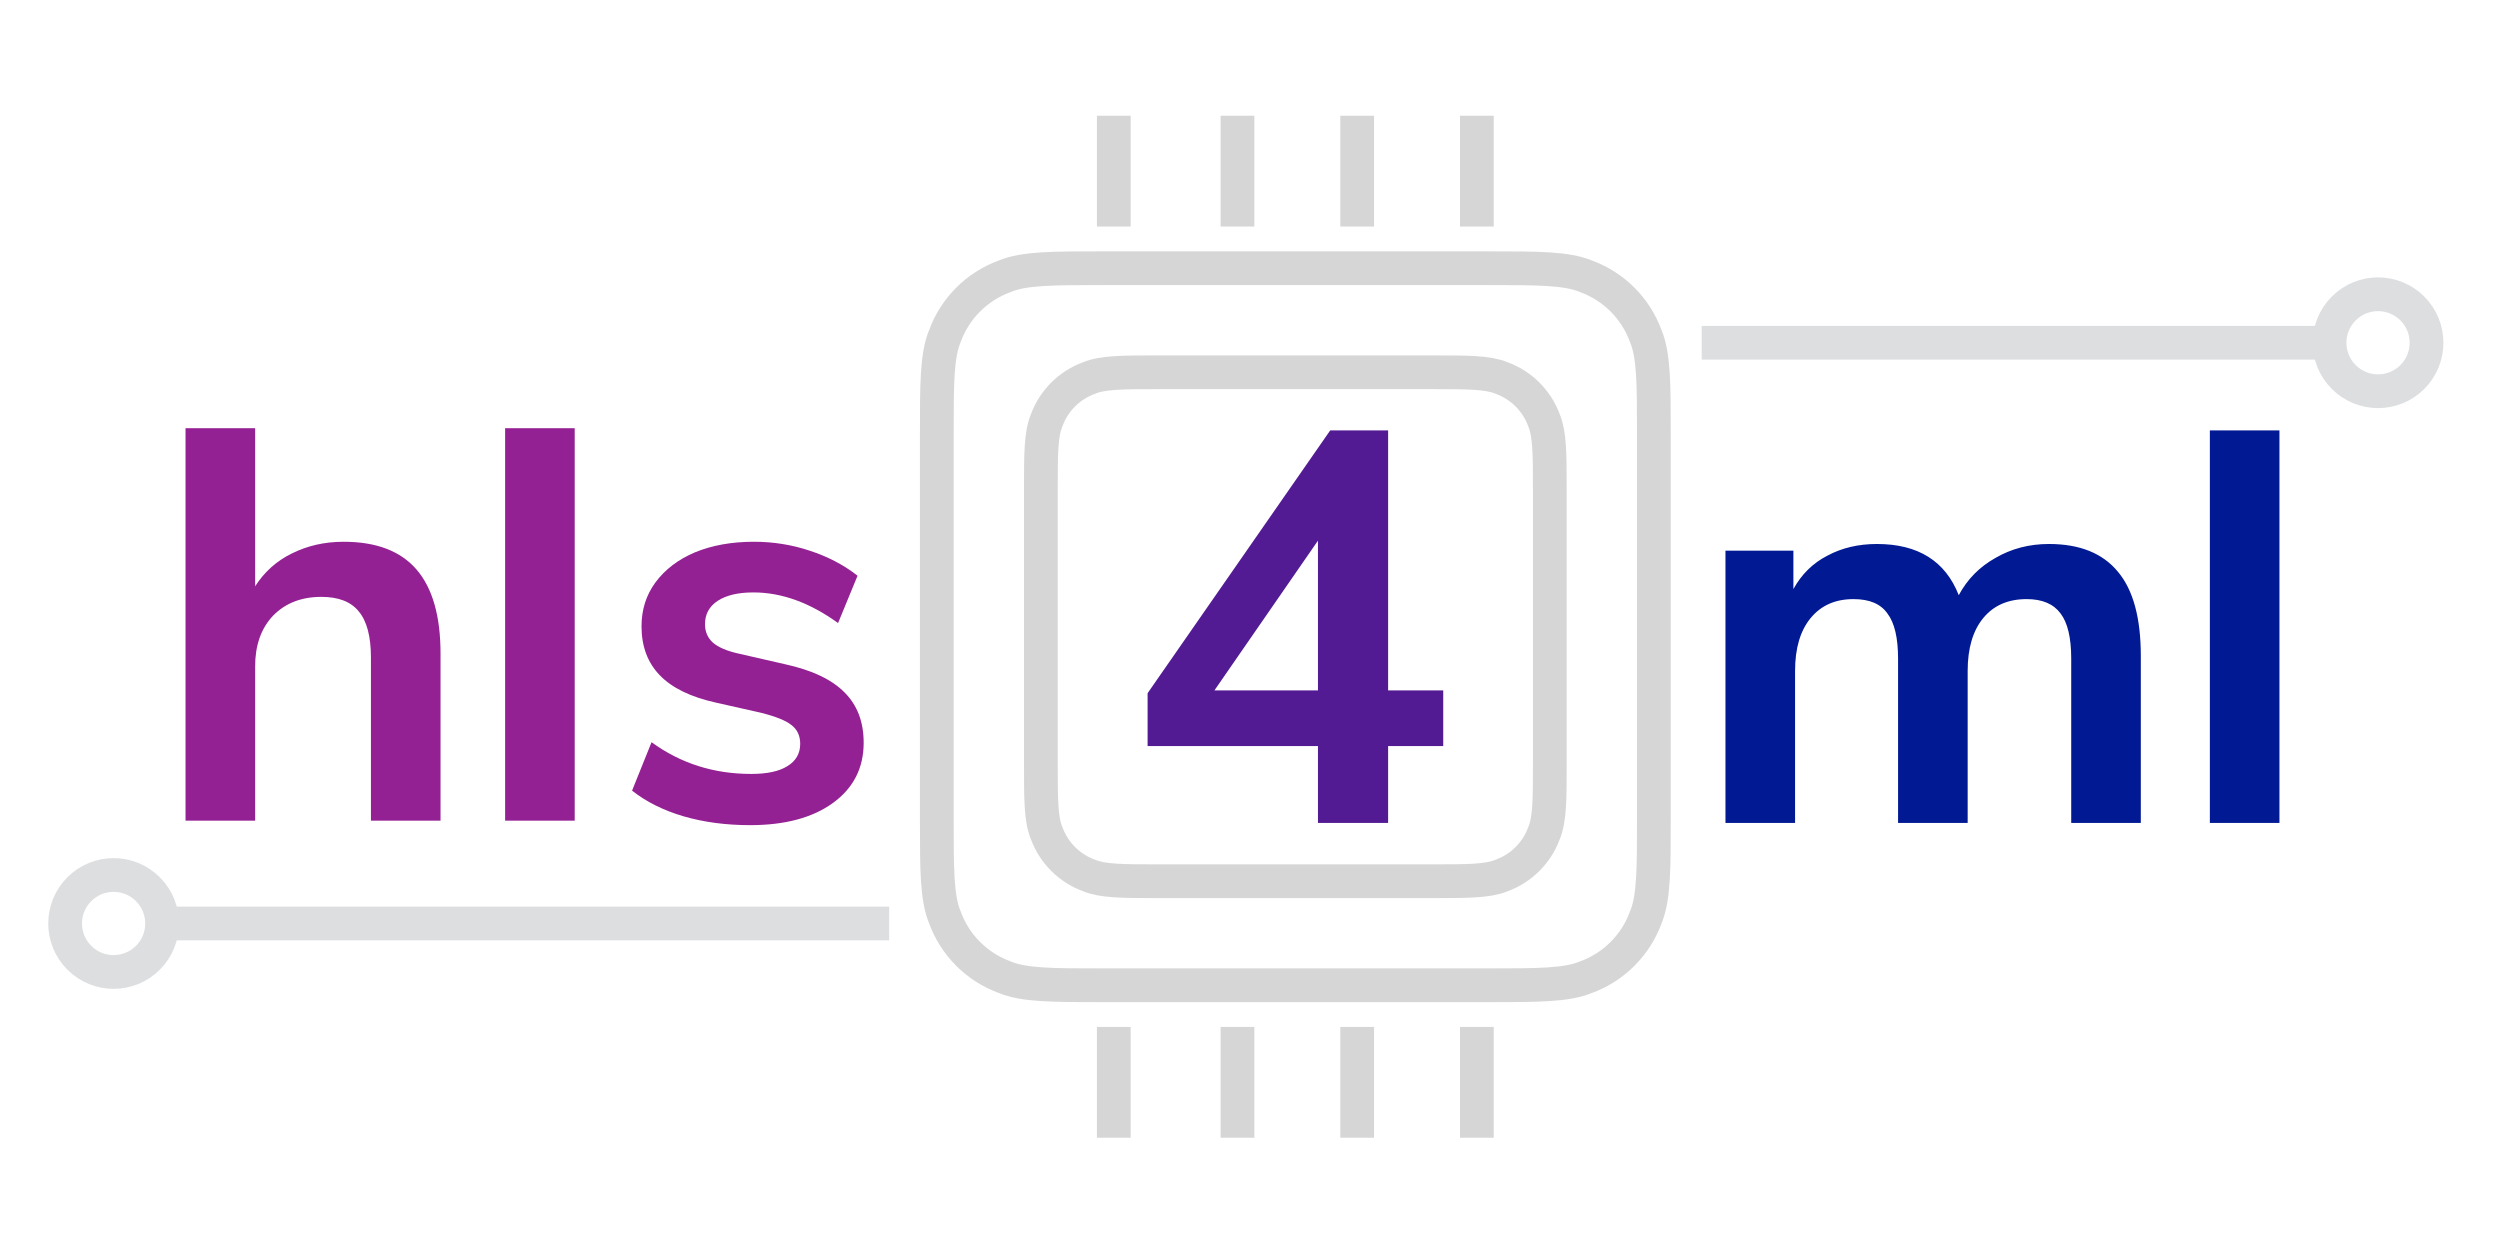<?xml version="1.0" encoding="UTF-8" standalone="no"?>
<!-- Created with Inkscape (http://www.inkscape.org/) -->

<svg
   xmlns:dc="http://purl.org/dc/elements/1.1/"
   xmlns:cc="http://creativecommons.org/ns#"
   xmlns:rdf="http://www.w3.org/1999/02/22-rdf-syntax-ns#"
   xmlns:svg="http://www.w3.org/2000/svg"
   xmlns="http://www.w3.org/2000/svg"
   xmlns:sodipodi="http://sodipodi.sourceforge.net/DTD/sodipodi-0.dtd"
   xmlns:inkscape="http://www.inkscape.org/namespaces/inkscape"
   width="512"
   height="256"
   viewBox="0 0 135.467 67.733"
   version="1.1"
   id="svg8"
   inkscape:version="0.92.5 (2060ec1f9f, 2020-04-08)"
   sodipodi:docname="hls4ml_logo.svg">
  <defs
     id="defs2">
    <clipPath
       id="clipPath923"
       clipPathUnits="userSpaceOnUse">
      <path
         inkscape:connector-curvature="0"
         id="path921"
         d="M 0,0 H 1024 V 768 H 0 Z" />
    </clipPath>
    <clipPath
       id="clipPath955"
       clipPathUnits="userSpaceOnUse">
      <path
         inkscape:connector-curvature="0"
         id="path953"
         d="m 432.018,295.754 h 91 v 91 h -91 z" />
    </clipPath>
    <clipPath
       id="clipPath967"
       clipPathUnits="userSpaceOnUse">
      <path
         inkscape:connector-curvature="0"
         id="path965"
         d="m 444.353,308.09 h 66.329 v 66.329 H 444.353 Z" />
    </clipPath>
    <clipPath
       id="clipPath979"
       clipPathUnits="userSpaceOnUse">
      <path
         inkscape:connector-curvature="0"
         id="path977"
         d="m 452.999,387.695 v 15.131 h 6 v -15.131 z" />
    </clipPath>
    <clipPath
       id="clipPath985"
       clipPathUnits="userSpaceOnUse">
      <path
         inkscape:connector-curvature="0"
         id="path983"
         d="M 0,0 H 1024 V 768 H 0 Z" />
    </clipPath>
    <clipPath
       id="clipPath997"
       clipPathUnits="userSpaceOnUse">
      <path
         inkscape:connector-curvature="0"
         id="path995"
         d="m 467.66,387.695 v 15.131 h 6 v -15.131 z" />
    </clipPath>
    <clipPath
       id="clipPath1003"
       clipPathUnits="userSpaceOnUse">
      <path
         inkscape:connector-curvature="0"
         id="path1001"
         d="M 0,0 H 1024 V 768 H 0 Z" />
    </clipPath>
    <clipPath
       id="clipPath1015"
       clipPathUnits="userSpaceOnUse">
      <path
         inkscape:connector-curvature="0"
         id="path1013"
         d="m 481.848,387.695 v 15.131 h 6 v -15.131 z" />
    </clipPath>
    <clipPath
       id="clipPath1021"
       clipPathUnits="userSpaceOnUse">
      <path
         inkscape:connector-curvature="0"
         id="path1019"
         d="M 0,0 H 1024 V 768 H 0 Z" />
    </clipPath>
    <clipPath
       id="clipPath1033"
       clipPathUnits="userSpaceOnUse">
      <path
         inkscape:connector-curvature="0"
         id="path1031"
         d="m 496.037,387.695 v 15.131 h 6 v -15.131 z" />
    </clipPath>
    <clipPath
       id="clipPath1039"
       clipPathUnits="userSpaceOnUse">
      <path
         inkscape:connector-curvature="0"
         id="path1037"
         d="M 0,0 H 1024 V 768 H 0 Z" />
    </clipPath>
    <clipPath
       id="clipPath1051"
       clipPathUnits="userSpaceOnUse">
      <path
         inkscape:connector-curvature="0"
         id="path1049"
         d="m 452.999,279.683 v 15.13 h 6 v -15.13 z" />
    </clipPath>
    <clipPath
       id="clipPath1057"
       clipPathUnits="userSpaceOnUse">
      <path
         inkscape:connector-curvature="0"
         id="path1055"
         d="M 0,0 H 1024 V 768 H 0 Z" />
    </clipPath>
    <clipPath
       id="clipPath1069"
       clipPathUnits="userSpaceOnUse">
      <path
         inkscape:connector-curvature="0"
         id="path1067"
         d="m 467.66,279.683 v 15.13 h 6 v -15.13 z" />
    </clipPath>
    <clipPath
       id="clipPath1075"
       clipPathUnits="userSpaceOnUse">
      <path
         inkscape:connector-curvature="0"
         id="path1073"
         d="M 0,0 H 1024 V 768 H 0 Z" />
    </clipPath>
    <clipPath
       id="clipPath1087"
       clipPathUnits="userSpaceOnUse">
      <path
         inkscape:connector-curvature="0"
         id="path1085"
         d="m 481.848,279.683 v 15.13 h 6 v -15.13 z" />
    </clipPath>
    <clipPath
       id="clipPath1093"
       clipPathUnits="userSpaceOnUse">
      <path
         inkscape:connector-curvature="0"
         id="path1091"
         d="M 0,0 H 1024 V 768 H 0 Z" />
    </clipPath>
    <clipPath
       id="clipPath1105"
       clipPathUnits="userSpaceOnUse">
      <path
         inkscape:connector-curvature="0"
         id="path1103"
         d="m 496.037,279.683 v 15.13 h 6 v -15.13 z" />
    </clipPath>
    <clipPath
       id="clipPath1111"
       clipPathUnits="userSpaceOnUse">
      <path
         inkscape:connector-curvature="0"
         id="path1109"
         d="M 0,0 H 1024 V 768 H 0 Z" />
    </clipPath>
    <clipPath
       id="clipPath1123"
       clipPathUnits="userSpaceOnUse">
      <path
         inkscape:connector-curvature="0"
         id="path1121"
         d="M 0,0 H 1024 V 768 H 0 Z" />
    </clipPath>
  </defs>
  <sodipodi:namedview
     id="base"
     pagecolor="#ffffff"
     bordercolor="#666666"
     borderopacity="1.0"
     inkscape:pageopacity="0.0"
     inkscape:pageshadow="2"
     inkscape:zoom="0.98994949"
     inkscape:cx="-406.11231"
     inkscape:cy="241.72397"
     inkscape:document-units="px"
     inkscape:current-layer="g1013"
     showgrid="false"
     units="px" />
  <g
     inkscape:label="Layer 1"
     inkscape:groupmode="layer"
     id="layer1"
     transform="translate(0,-229.267)">
    <g
       transform="matrix(0.127,0,0,-0.127,-63.335,322.466)"
       inkscape:label="logo"
       id="g913">
      <g
         id="g915" />
      <g
         transform="translate(345.692,317.41)"
         id="g933" />
      <g
         transform="translate(345.692,317.41)"
         id="g941" />
      <g
         id="g1013"
         transform="matrix(1.046,0,0,1.046,-34.203,-272.69)">
        <g
           id="g927"
           transform="matrix(3.441,0,0,3.441,574.365,627.511)">
          <g
             aria-label="hls"
             transform="scale(1,-1)"
             style="font-variant:normal;font-weight:900;font-size:66px;font-family:Avenir;-inkscape-font-specification:Avenir-Heavy;writing-mode:lr-tb;fill:#942193;fill-opacity:1;fill-rule:nonzero;stroke:none"
             id="text931">
            <path
               d="m 21.878,-33.066 q 5.808,0 8.646,3.3 2.838,3.3 2.838,9.966 V 0 h -8.25 v -19.338 q 0,-3.762 -1.452,-5.478 -1.386,-1.716 -4.422,-1.716 -3.564,0 -5.742,2.244 -2.112,2.244 -2.112,6.006 V 0 H 3.134 v -46.53 h 8.25 v 18.744 q 1.65,-2.574 4.356,-3.894 2.772,-1.386 6.138,-1.386 z"
               style="font-style:normal;font-variant:normal;font-weight:bold;font-stretch:normal;font-family:'Nunito Sans';-inkscape-font-specification:'Nunito Sans Bold'"
               id="path932"
               inkscape:connector-curvature="0" />
            <path
               d="m 41.018,0 v -46.53 h 8.25 V 0 Z"
               style="font-style:normal;font-variant:normal;font-weight:bold;font-stretch:normal;font-family:'Nunito Sans';-inkscape-font-specification:'Nunito Sans Bold'"
               id="path934"
               inkscape:connector-curvature="0" />
            <path
               d="m 70.058,0.528 q -4.29,0 -7.92,-1.056 -3.564,-1.056 -6.072,-3.036 l 2.31,-5.742 q 5.148,3.762 11.814,3.762 2.838,0 4.29,-0.924 1.518,-0.924 1.518,-2.64 0,-1.452 -1.056,-2.244 -0.99,-0.792 -3.63,-1.452 l -5.28,-1.188 q -4.488,-0.99 -6.666,-3.234 -2.178,-2.244 -2.178,-5.808 0,-2.97 1.65,-5.214 1.716,-2.31 4.686,-3.564 3.036,-1.254 6.996,-1.254 3.432,0 6.6,1.056 3.234,1.056 5.676,2.97 l -2.31,5.61 q -5.016,-3.63 -10.032,-3.63 -2.706,0 -4.224,0.99 -1.518,0.99 -1.518,2.772 0,1.32 0.924,2.178 0.99,0.858 3.102,1.32 l 5.478,1.254 q 4.818,1.056 7.062,3.366 2.244,2.244 2.244,5.94 0,4.488 -3.63,7.128 -3.63,2.64 -9.834,2.64 z"
               style="font-style:normal;font-variant:normal;font-weight:bold;font-stretch:normal;font-family:'Nunito Sans';-inkscape-font-specification:'Nunito Sans Bold'"
               id="path936"
               inkscape:connector-curvature="0" />
          </g>
        </g>
        <g
           id="g935"
           transform="matrix(3.441,0,0,3.441,584.089,626.603)">
          <g
             aria-label="4"
             transform="matrix(1,0,0,-1,111.58,0)"
             style="font-variant:normal;font-weight:900;font-size:66px;font-family:Avenir;-inkscape-font-specification:Avenir-Heavy;writing-mode:lr-tb;fill:#531b93;fill-opacity:1;fill-rule:nonzero;stroke:none"
             id="text939">
            <path
               d="m 37.818,-15.708 v 6.6 H 31.284 V 0 H 22.968 V -9.108 H 2.772 v -6.27 L 24.42,-46.53 h 6.864 v 30.822 z m -27.126,0 h 12.276 v -17.754 z"
               style="font-style:normal;font-variant:normal;font-weight:bold;font-stretch:normal;font-family:'Nunito Sans';-inkscape-font-specification:'Nunito Sans Bold'"
               id="path929" />
          </g>
        </g>
        <g
           id="g943"
           transform="matrix(3.441,0,0,3.441,586.434,626.603)">
          <g
             aria-label="ml"
             transform="matrix(1,0,0,-1,177.884,0)"
             style="font-variant:normal;font-weight:900;font-size:66px;font-family:Avenir;-inkscape-font-specification:Avenir-Heavy;writing-mode:lr-tb;fill:#011993;fill-opacity:1;fill-rule:nonzero;stroke:none"
             id="text947">
            <path
               d="m 42.636,-33.066 q 5.478,0 8.184,3.3 2.706,3.234 2.706,9.966 V 0 h -8.25 v -19.47 q 0,-3.696 -1.254,-5.346 -1.254,-1.716 -4.026,-1.716 -3.3,0 -5.148,2.244 Q 33,-22.044 33,-18.018 V 0 h -8.25 v -19.47 q 0,-3.696 -1.254,-5.346 -1.188,-1.716 -4.026,-1.716 -3.234,0 -5.082,2.244 -1.848,2.244 -1.848,6.27 V 0 H 4.29 v -32.274 h 8.052 v 4.554 q 1.452,-2.64 4.026,-3.96 2.574,-1.386 5.874,-1.386 7.326,0 9.702,6.072 1.518,-2.838 4.356,-4.422 2.838,-1.65 6.336,-1.65 z"
               style="font-style:normal;font-variant:normal;font-weight:bold;font-stretch:normal;font-family:'Nunito Sans';-inkscape-font-specification:'Nunito Sans Bold'"
               id="path924"
               inkscape:connector-curvature="0" />
            <path
               d="m 61.71,0 v -46.53 h 8.25 V 0 Z"
               style="font-style:normal;font-variant:normal;font-weight:bold;font-stretch:normal;font-family:'Nunito Sans';-inkscape-font-specification:'Nunito Sans Bold'"
               id="path926"
               inkscape:connector-curvature="0" />
          </g>
        </g>
        <g
           transform="matrix(3.441,0,0,3.441,-605.3,-467.627)"
           id="g949">
          <g
             id="g951"
             clip-path="url(#clipPath955)">
            <g
               id="g957"
               transform="matrix(1,0,0,-1,435.018,383.754)">
              <path
                 d="M 19.49,0 H 65.51 C 71.229,0 74.661,0 76.948,0.955 80.246,2.156 82.844,4.754 84.045,8.052 85,10.339 85,13.771 85,19.49 v 46.019 c 0,5.719 0,9.151 -0.955,11.439 -1.2,3.298 -3.798,5.896 -7.096,7.096 C 74.661,85 71.229,85 65.51,85 H 19.49 C 13.771,85 10.339,85 8.052,84.045 4.754,82.844 2.156,80.246 0.955,76.948 0,74.661 0,71.229 0,65.51 V 19.49 C 0,13.771 0,10.339 0.955,8.052 2.156,4.754 4.754,2.156 8.052,0.955 10.339,0 13.771,0 19.49,0 Z"
                 style="fill:none;stroke:#d6d6d6;stroke-width:4;stroke-linecap:butt;stroke-linejoin:miter;stroke-miterlimit:4;stroke-dasharray:none;stroke-opacity:1"
                 id="path959"
                 inkscape:connector-curvature="0" />
            </g>
          </g>
        </g>
        <g
           transform="matrix(3.441,0,0,3.441,-605.3,-467.626)"
           id="g961">
          <g
             id="g963"
             clip-path="url(#clipPath967)">
            <g
               id="g969"
               transform="matrix(1,0,0,-1,447.353,371.418)">
              <path
                 d="m 13.833,0 h 32.662 c 4.059,0 6.495,0 8.119,0.678 2.341,0.852 4.185,2.696 5.037,5.037 0.678,1.624 0.678,4.059 0.678,8.119 v 32.662 c 0,4.059 0,6.495 -0.678,8.119 -0.852,2.341 -2.696,4.185 -5.037,5.037 -1.624,0.678 -4.059,0.678 -8.119,0.678 H 13.833 c -4.059,0 -6.495,0 -8.119,-0.678 C 3.374,58.799 1.53,56.955 0.678,54.614 0,52.991 0,50.555 0,46.496 V 13.833 C 0,9.774 0,7.338 0.678,5.715 1.53,3.374 3.374,1.53 5.715,0.678 7.338,0 9.774,0 13.833,0 Z"
                 style="fill:none;stroke:#d6d6d6;stroke-width:4;stroke-linecap:butt;stroke-linejoin:miter;stroke-miterlimit:4;stroke-dasharray:none;stroke-opacity:1"
                 id="path971"
                 inkscape:connector-curvature="0" />
            </g>
          </g>
        </g>
        <g
           transform="matrix(3.441,0,0,3.441,-605.3,-467.626)"
           id="g973">
          <g
             id="g975"
             clip-path="url(#clipPath979)">
            <g
               id="g981"
               clip-path="url(#clipPath985)">
              <g
                 id="g987"
                 transform="matrix(0,1,1,0,455.999,388.695)">
                <path
                   d="M 0,0 H 13.131"
                   style="fill:none;stroke:#d6d6d6;stroke-width:4;stroke-linecap:butt;stroke-linejoin:miter;stroke-miterlimit:4;stroke-dasharray:none;stroke-opacity:1"
                   id="path989"
                   inkscape:connector-curvature="0" />
              </g>
            </g>
          </g>
        </g>
        <g
           transform="matrix(3.441,0,0,3.441,-605.3,-467.626)"
           id="g991">
          <g
             id="g993"
             clip-path="url(#clipPath997)">
            <g
               id="g999"
               clip-path="url(#clipPath1003)">
              <g
                 id="g1005"
                 transform="matrix(0,1,1,0,470.66,388.695)">
                <path
                   d="M 0,0 H 13.131"
                   style="fill:none;stroke:#d6d6d6;stroke-width:4;stroke-linecap:butt;stroke-linejoin:miter;stroke-miterlimit:4;stroke-dasharray:none;stroke-opacity:1"
                   id="path1007"
                   inkscape:connector-curvature="0" />
              </g>
            </g>
          </g>
        </g>
        <g
           transform="matrix(3.441,0,0,3.441,-605.3,-467.626)"
           id="g1009">
          <g
             id="g1011"
             clip-path="url(#clipPath1015)">
            <g
               id="g1017"
               clip-path="url(#clipPath1021)">
              <g
                 id="g1023"
                 transform="matrix(0,1,1,0,484.848,388.695)">
                <path
                   d="M 0,0 H 13.131"
                   style="fill:none;stroke:#d6d6d6;stroke-width:4;stroke-linecap:butt;stroke-linejoin:miter;stroke-miterlimit:4;stroke-dasharray:none;stroke-opacity:1"
                   id="path1025"
                   inkscape:connector-curvature="0" />
              </g>
            </g>
          </g>
        </g>
        <g
           transform="matrix(3.441,0,0,3.441,-605.3,-467.626)"
           id="g1027">
          <g
             id="g1029"
             clip-path="url(#clipPath1033)">
            <g
               id="g1035"
               clip-path="url(#clipPath1039)">
              <g
                 id="g1041"
                 transform="matrix(0,1,1,0,499.037,388.695)">
                <path
                   d="M 0,0 H 13.131"
                   style="fill:none;stroke:#d6d6d6;stroke-width:4;stroke-linecap:butt;stroke-linejoin:miter;stroke-miterlimit:4;stroke-dasharray:none;stroke-opacity:1"
                   id="path1043"
                   inkscape:connector-curvature="0" />
              </g>
            </g>
          </g>
        </g>
        <g
           transform="matrix(3.441,0,0,3.441,-605.3,-467.626)"
           id="g1045">
          <g
             id="g1047"
             clip-path="url(#clipPath1051)">
            <g
               id="g1053"
               clip-path="url(#clipPath1057)">
              <g
                 id="g1059"
                 transform="matrix(0,1,1,0,455.999,280.683)">
                <path
                   d="M 0,0 H 13.131"
                   style="fill:none;stroke:#d6d6d6;stroke-width:4;stroke-linecap:butt;stroke-linejoin:miter;stroke-miterlimit:4;stroke-dasharray:none;stroke-opacity:1"
                   id="path1061"
                   inkscape:connector-curvature="0" />
              </g>
            </g>
          </g>
        </g>
        <g
           transform="matrix(3.441,0,0,3.441,-605.3,-467.626)"
           id="g1063">
          <g
             id="g1065"
             clip-path="url(#clipPath1069)">
            <g
               id="g1071"
               clip-path="url(#clipPath1075)">
              <g
                 id="g1077"
                 transform="matrix(0,1,1,0,470.66,280.683)">
                <path
                   d="M 0,0 H 13.131"
                   style="fill:none;stroke:#d6d6d6;stroke-width:4;stroke-linecap:butt;stroke-linejoin:miter;stroke-miterlimit:4;stroke-dasharray:none;stroke-opacity:1"
                   id="path1079"
                   inkscape:connector-curvature="0" />
              </g>
            </g>
          </g>
        </g>
        <g
           transform="matrix(3.441,0,0,3.441,-605.3,-467.626)"
           id="g1081">
          <g
             id="g1083"
             clip-path="url(#clipPath1087)">
            <g
               id="g1089"
               clip-path="url(#clipPath1093)">
              <g
                 id="g1095"
                 transform="matrix(0,1,1,0,484.848,280.683)">
                <path
                   d="M 0,0 H 13.131"
                   style="fill:none;stroke:#d6d6d6;stroke-width:4;stroke-linecap:butt;stroke-linejoin:miter;stroke-miterlimit:4;stroke-dasharray:none;stroke-opacity:1"
                   id="path1097"
                   inkscape:connector-curvature="0" />
              </g>
            </g>
          </g>
        </g>
        <g
           transform="matrix(3.441,0,0,3.441,-605.3,-467.626)"
           id="g1099">
          <g
             id="g1101"
             clip-path="url(#clipPath1105)">
            <g
               id="g1107"
               clip-path="url(#clipPath1111)">
              <g
                 id="g1113"
                 transform="matrix(0,1,1,0,499.037,280.683)">
                <path
                   d="M 0,0 H 13.131"
                   style="fill:none;stroke:#d6d6d6;stroke-width:4;stroke-linecap:butt;stroke-linejoin:miter;stroke-miterlimit:4;stroke-dasharray:none;stroke-opacity:1"
                   id="path1115"
                   inkscape:connector-curvature="0" />
              </g>
            </g>
          </g>
        </g>
        <g
           id="g1125"
           transform="matrix(3.373,0,0,-3.441,1203.587,822.468)" />
        <g
           id="g1131"
           transform="matrix(3.441,0,0,-3.441,1459.705,842.245)">
          <path
             id="path1133"
             style="fill:none;stroke:#dcdee0;stroke-width:4;stroke-linecap:butt;stroke-linejoin:miter;stroke-miterlimit:4;stroke-dasharray:none;stroke-opacity:1"
             d="m 9.811,1.683 c 2.245,2.245 2.245,5.884 0,8.128 -2.245,2.245 -5.884,2.245 -8.128,0 -2.245,-2.245 -2.245,-5.884 0,-8.128 2.245,-2.245 5.884,-2.245 8.128,0 z M -74.429,5.747 H 1.403" />
        </g>
        <g
           id="g1135"
           transform="matrix(3.397,0,0,-3.441,570.259,585.583)" />
        <g
           id="g1141"
           transform="matrix(3.441,0,0,-3.441,536.032,605.361)">
          <path
             id="path1143"
             style="fill:none;stroke:#dcdee0;stroke-width:4;stroke-linecap:butt;stroke-linejoin:miter;stroke-miterlimit:4;stroke-dasharray:none;stroke-opacity:1"
             d="m 9.811,1.683 c 2.245,2.245 2.245,5.884 0,8.128 -2.245,2.245 -5.884,2.245 -8.128,0 -2.245,-2.245 -2.245,-5.884 0,-8.128 2.245,-2.245 5.884,-2.245 8.128,0 z M 9.947,5.747 H 97.686" />
        </g>
      </g>
    </g>
  </g>
</svg>
